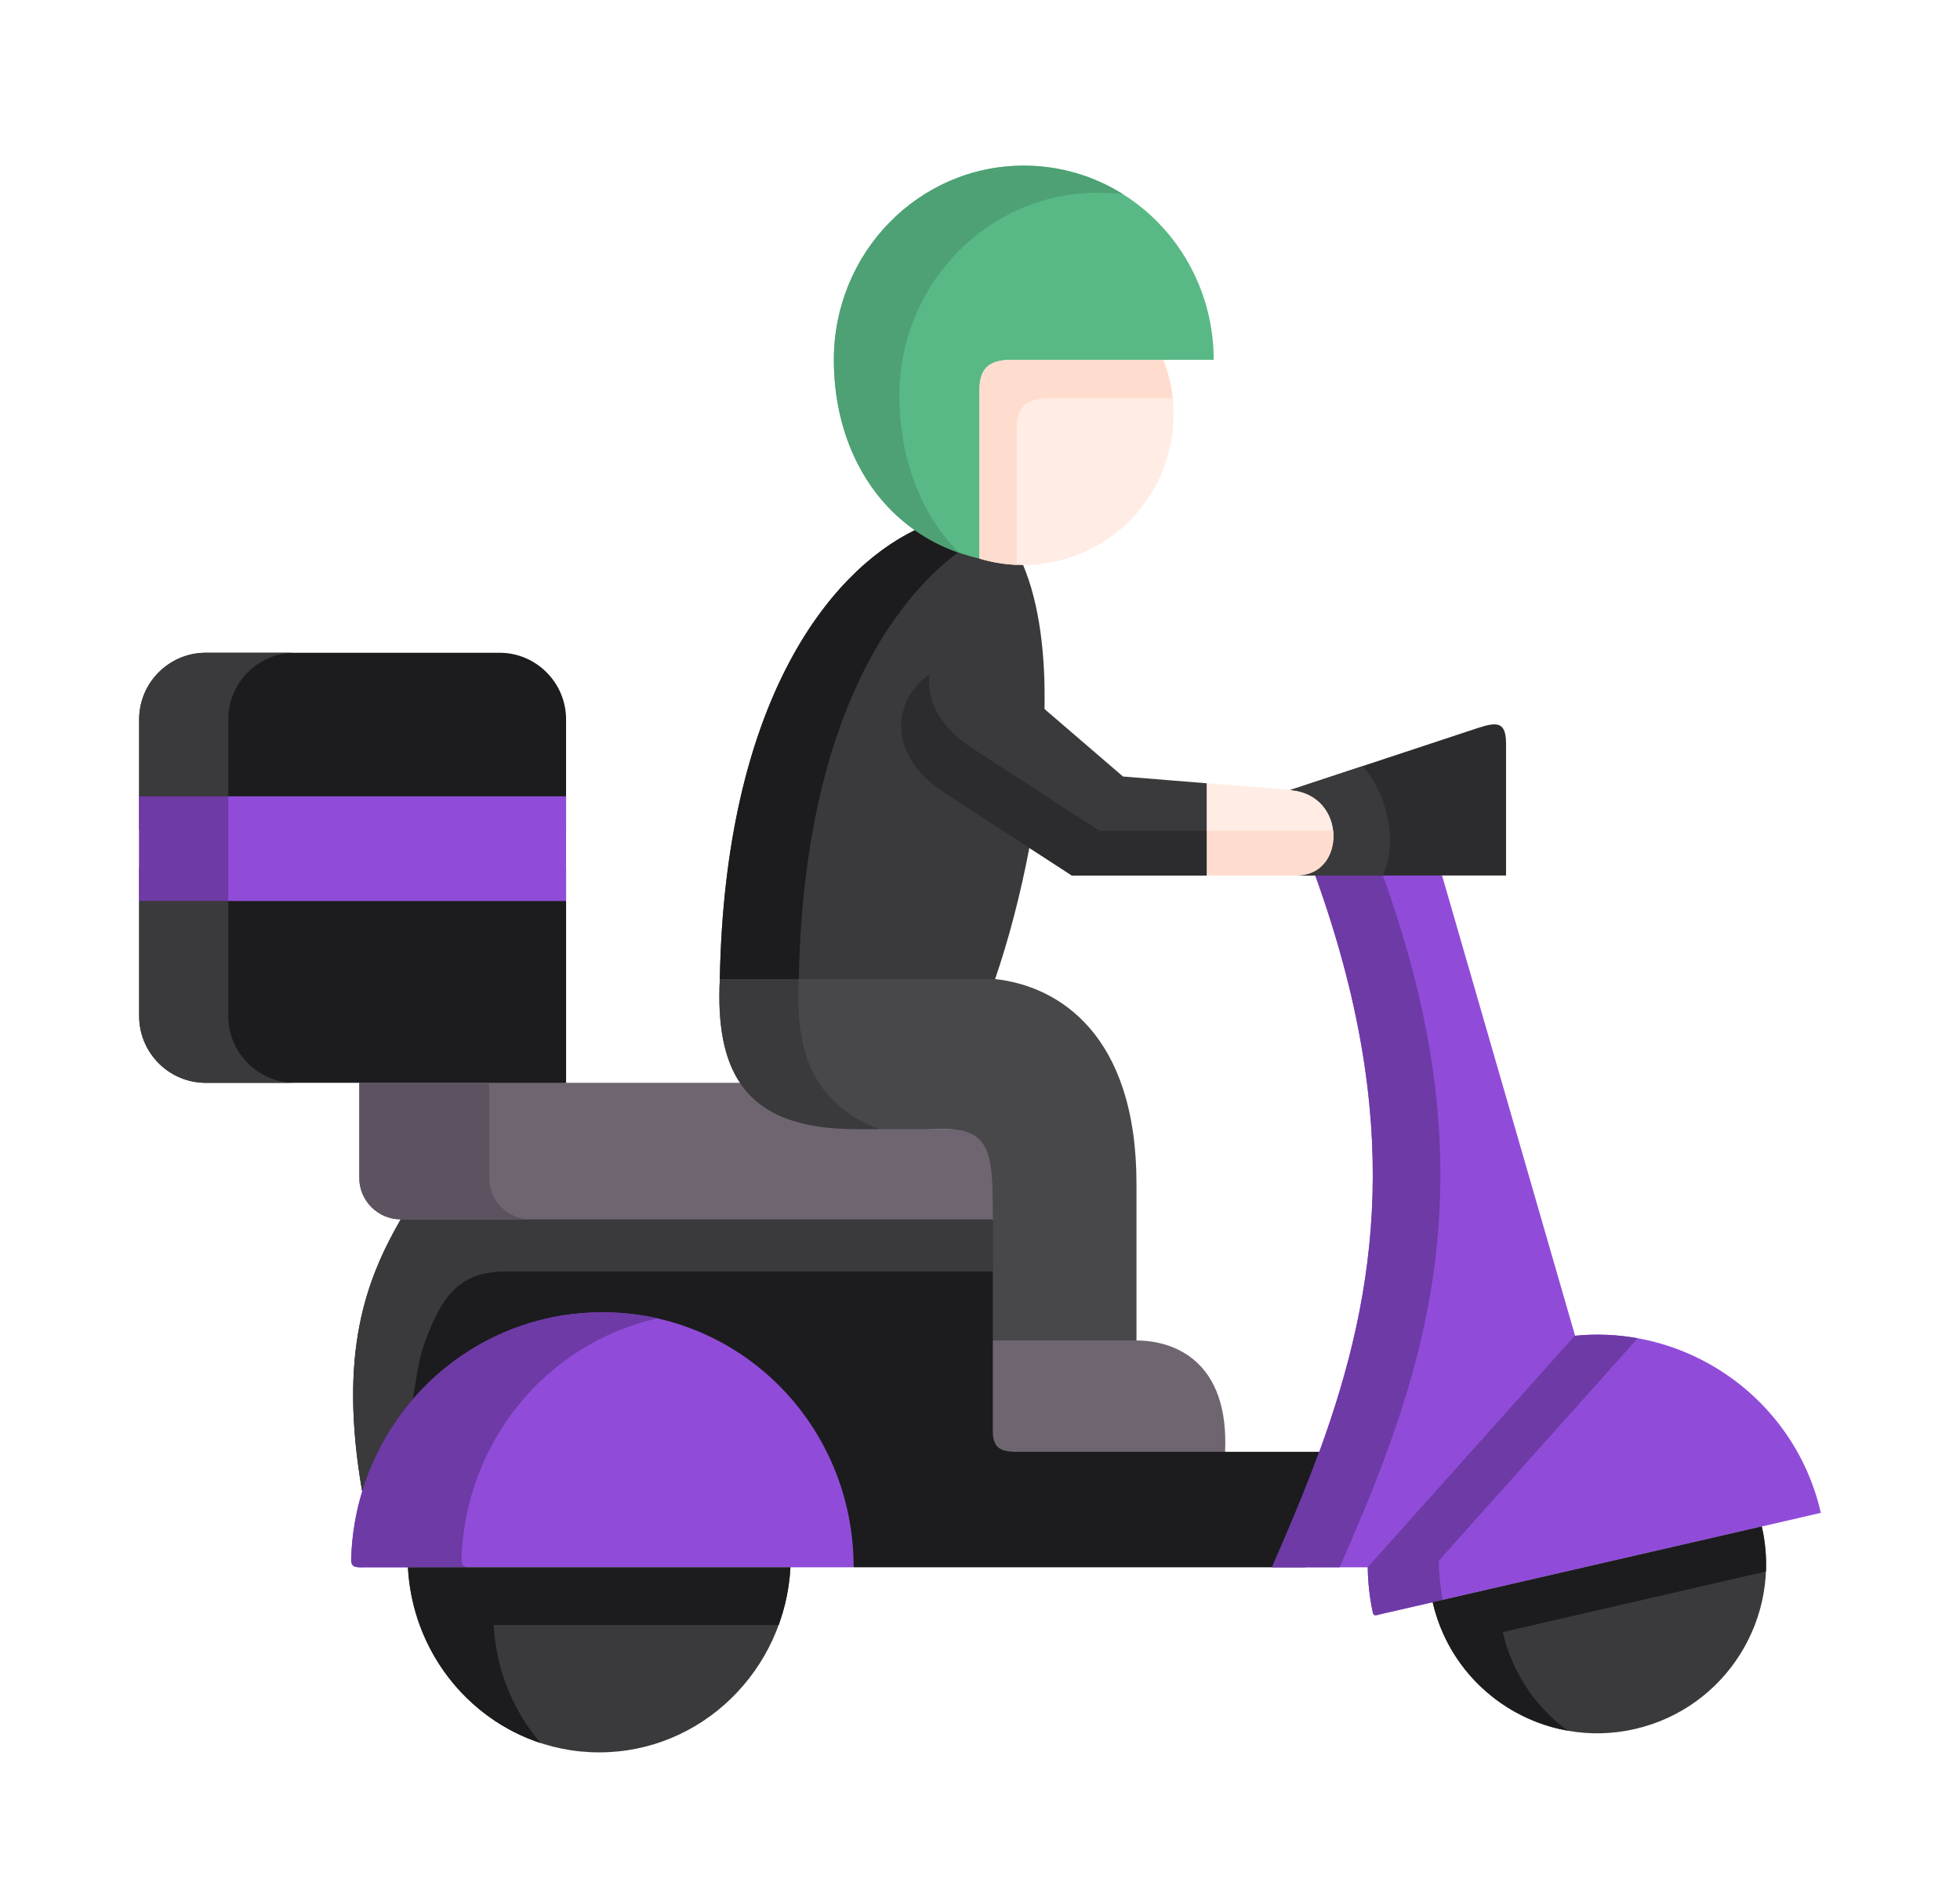 <?xml version="1.0" encoding="UTF-8"?> <svg xmlns="http://www.w3.org/2000/svg" width="282" height="273" viewBox="0 0 282 273" fill="none"> <g filter="url(#filter0_d)"> <path fill-rule="evenodd" clip-rule="evenodd" d="M81.447 114.894H20.024V136.231C20.024 141.507 24.329 145.816 29.601 145.816H51.695L64.874 152.473L81.448 145.816V114.894H81.447Z" fill="#1C1C1E"></path> <path fill-rule="evenodd" clip-rule="evenodd" d="M71.869 83.93H29.6C24.329 83.93 20.023 88.239 20.023 93.514V109.369H81.446V93.514C81.446 88.239 77.141 83.93 71.869 83.93Z" fill="#1C1C1E"></path> <path fill-rule="evenodd" clip-rule="evenodd" d="M81.446 104.59H20.023V119.658H81.446V104.59Z" fill="#904CD9"></path> <path fill-rule="evenodd" clip-rule="evenodd" d="M32.843 104.591H24.977H20.023V93.515C20.023 89.91 22.038 86.761 24.977 85.131C26.357 84.372 27.931 83.93 29.601 83.93H42.421C37.149 83.93 32.844 88.239 32.844 93.514V104.591H32.843Z" fill="#3A3A3C"></path> <path fill-rule="evenodd" clip-rule="evenodd" d="M32.844 119.658H24.978H20.023V114.893V109.368V104.59H24.978H32.844V109.368V114.893V119.658Z" fill="#6E3AA6"></path> <path fill-rule="evenodd" clip-rule="evenodd" d="M32.844 119.655V136.229C32.844 141.504 37.15 145.813 42.421 145.813H29.601C27.931 145.813 26.358 145.385 24.978 144.626C22.038 142.982 20.023 139.833 20.023 136.229V119.655H24.978H32.844Z" fill="#3A3A3C"></path> <path fill-rule="evenodd" clip-rule="evenodd" d="M81.447 145.814H51.694V159.5C51.694 162.788 54.385 165.467 57.655 165.467H154.527C154.527 156.863 154.527 152.484 147.944 152.484L134.834 152.47C126.582 152.457 121.173 150.343 118.151 145.813H81.447V145.814Z" fill="#6F6571"></path> <path fill-rule="evenodd" clip-rule="evenodd" d="M142.842 165.465H57.655C52.66 174.166 48.644 184.621 52.108 204.619C57.904 184.897 116.774 192.769 122.818 215.529H187.775C190.231 209.964 192.549 204.467 194.578 198.915H176.266C139.227 184.938 151.136 191.167 142.842 165.465Z" fill="#1C1C1E"></path> <path fill-rule="evenodd" clip-rule="evenodd" d="M122.819 215.534C122.819 195.107 106.632 178.838 86.664 178.838C70.421 178.838 56.676 189.61 52.109 204.623C51.17 207.703 50.618 210.976 50.522 214.373C50.48 215.699 51.391 215.534 52.633 215.534C76.024 215.534 99.429 215.52 122.819 215.534Z" fill="#904CD9"></path> <path fill-rule="evenodd" clip-rule="evenodd" d="M113.724 215.537H58.69C59.477 230.37 71.496 242.165 86.207 242.165C100.918 242.165 112.938 230.37 113.724 215.537Z" fill="#3A3A3C"></path> <path fill-rule="evenodd" clip-rule="evenodd" d="M253.477 209.657L206.13 220.554C209.138 233.633 222.179 241.809 235.247 238.799C248.329 235.788 256.485 222.736 253.477 209.657Z" fill="#3A3A3C"></path> <path fill-rule="evenodd" clip-rule="evenodd" d="M257.023 196.387C250.33 186.65 238.71 181.002 226.566 182.217C205.149 186.747 198.18 199.55 196.786 215.515C196.814 217.684 197.049 219.866 197.518 222.048C197.656 222.656 198.056 222.407 198.719 222.255L206.129 220.556L253.477 209.659L257.023 208.845L261.977 207.698C261.025 203.527 259.314 199.716 257.023 196.387Z" fill="#904CD9"></path> <path fill-rule="evenodd" clip-rule="evenodd" d="M226.607 182.166L207.481 115.984L198.87 112.131L189.237 115.984C201.892 151.064 198.359 175.551 189.817 198.919C187.774 204.471 185.456 209.968 183.013 215.534H196.772L226.607 182.166Z" fill="#904CD9"></path> <path fill-rule="evenodd" clip-rule="evenodd" d="M189.818 198.916C198.36 175.548 201.893 151.061 189.238 115.981H196.331C196.359 115.981 196.387 115.981 196.414 115.981H198.967C211.621 151.061 208.103 175.548 199.547 198.916C197.518 204.469 195.2 209.965 192.743 215.531H187.775H183.014C185.457 209.965 187.775 204.468 189.818 198.916Z" fill="#6E3AA6"></path> <path fill-rule="evenodd" clip-rule="evenodd" d="M196.786 215.514L226.566 182.216C229.644 181.912 232.694 182.036 235.633 182.575L207.012 214.575C207.039 216.439 207.219 218.331 207.578 220.224L206.129 220.555L198.718 222.254C198.055 222.405 197.655 222.654 197.517 222.047C197.048 219.865 196.814 217.683 196.786 215.514Z" fill="#6E3AA6"></path> <path fill-rule="evenodd" clip-rule="evenodd" d="M57.656 165.465H142.842V172.964H72.849C67.15 172.964 64.445 175.422 62.223 180.408C60.305 184.731 60.263 186.14 59.394 191.361C56.123 195.159 53.612 199.661 52.108 204.619C48.644 184.62 52.66 174.166 57.656 165.465Z" fill="#3A3A3C"></path> <path fill-rule="evenodd" clip-rule="evenodd" d="M59.395 191.364C66.019 183.671 75.775 178.838 86.663 178.838C89.396 178.838 92.046 179.142 94.598 179.708C78.3 183.395 66.902 197.786 66.405 214.373C66.377 215.285 66.791 215.492 67.454 215.534H58.691H52.633C51.391 215.534 50.48 215.699 50.521 214.373C50.617 210.976 51.169 207.703 52.108 204.623C52.135 204.526 52.163 204.443 52.191 204.361C52.191 204.361 52.191 204.361 52.191 204.347C53.709 199.499 56.179 195.093 59.395 191.364Z" fill="#6E3AA6"></path> <path fill-rule="evenodd" clip-rule="evenodd" d="M207.577 220.222L253.476 209.657C253.987 211.825 254.166 214.008 254.083 216.135L217.652 224.518L216.217 224.849C217.569 230.788 221.005 235.718 225.573 239.047C216.258 237.403 208.378 230.36 206.129 220.554L207.577 220.222Z" fill="#1C1C1E"></path> <path fill-rule="evenodd" clip-rule="evenodd" d="M67.454 215.538H113.725C113.574 218.438 112.98 221.228 112.028 223.838H79.791H71.029C71.374 230.329 73.858 236.226 77.777 240.825C67.137 237.331 59.313 227.401 58.692 215.537H67.454V215.538Z" fill="#1C1C1E"></path> <path fill-rule="evenodd" clip-rule="evenodd" d="M51.694 159.5V145.813H70.394V159.5C70.394 162.787 73.084 165.466 76.355 165.466H57.656C54.385 165.467 51.694 162.787 51.694 159.5Z" fill="#5D5360"></path> <path fill-rule="evenodd" clip-rule="evenodd" d="M211.469 95.142L185.65 103.677C184.38 104.809 185.815 116.355 186.671 115.983H207.481H216.686V96.979C216.686 93.236 214.74 94.065 211.469 95.142Z" fill="#2C2C2E"></path> <path fill-rule="evenodd" clip-rule="evenodd" d="M148.1 112.004C146.83 118.688 145.105 125.276 143.173 130.883L124.448 138.22L103.568 130.883C104.3 91.37 119.065 72.421 131.623 66.29C136.15 62.843 140.787 61.545 140.787 61.545C140.787 61.545 146.886 71.303 147.203 71.303C149.549 76.882 150.433 84.161 150.281 92.019L148.1 112.004Z" fill="#3A3A3C"></path> <path fill-rule="evenodd" clip-rule="evenodd" d="M103.567 130.887H143.173C152.295 131.881 163.514 138.828 163.514 160.346V182.899L154.526 188.252L142.842 182.899V165.469C142.842 156.865 142.842 152.487 136.26 152.487L123.15 152.473C114.897 152.459 109.488 150.346 106.466 145.816C104.133 142.322 103.236 137.392 103.567 130.887Z" fill="#48484A"></path> <path fill-rule="evenodd" clip-rule="evenodd" d="M103.567 130.885C104.299 91.371 119.065 72.423 131.623 66.291C133.486 67.603 135.556 68.68 137.833 69.481C126.71 77.892 115.56 96.689 114.925 130.885H103.567Z" fill="#1C1C1E"></path> <path fill-rule="evenodd" clip-rule="evenodd" d="M103.568 130.887H114.925C114.594 137.392 115.491 142.322 117.823 145.816C119.727 148.675 122.598 151.092 126.531 152.473H123.149C114.897 152.46 109.488 150.346 106.466 145.816C104.134 142.322 103.237 137.392 103.568 130.887Z" fill="#3A3A3C"></path> <path fill-rule="evenodd" clip-rule="evenodd" d="M167.378 41.782L144.94 37.003C142.663 37.21 136.149 42.679 136.149 46.105L140.924 70.384C142.911 70.978 145.022 71.309 147.203 71.309C159.153 71.309 168.841 61.6 168.841 49.64C168.841 46.864 168.331 44.212 167.378 41.782Z" fill="#FFECE4"></path> <path fill-rule="evenodd" clip-rule="evenodd" d="M174.624 41.777C174.624 26.337 162.397 13.838 147.3 13.838C132.203 13.838 119.976 26.337 119.976 41.777C119.976 51.97 124.116 61.03 131.624 66.292C134.301 68.184 137.42 69.579 140.925 70.38V46.1C140.925 42.675 142.663 41.984 144.94 41.777H167.379H174.624V41.777Z" fill="#59B986"></path> <path fill-rule="evenodd" clip-rule="evenodd" d="M161.597 17.967C157.443 15.343 152.544 13.838 147.3 13.838C132.203 13.838 119.976 26.337 119.976 41.777C119.976 51.97 124.116 61.03 131.624 66.292C133.528 67.632 135.639 68.723 137.958 69.524C132.41 63.903 129.402 55.837 129.402 46.943C129.402 30.811 142.194 17.732 157.968 17.732C159.195 17.732 160.41 17.801 161.597 17.967Z" fill="#4DA174"></path> <path fill-rule="evenodd" clip-rule="evenodd" d="M163.514 182.896H142.842V195.919C142.842 198.709 144.359 198.916 146.595 198.916H176.265C176.859 185.851 168.951 182.896 163.514 182.896Z" fill="#6F6571"></path> <path fill-rule="evenodd" clip-rule="evenodd" d="M168.731 47.318H150.294C148.018 47.525 146.279 48.229 146.279 51.654V71.28C144.429 71.197 142.636 70.893 140.924 70.382V46.102C140.924 42.677 142.663 41.987 144.94 41.779H167.379C168.055 43.52 168.524 45.384 168.731 47.318Z" fill="#FFDDCE"></path> <path fill-rule="evenodd" clip-rule="evenodd" d="M173.616 115.98H175.782H186.67C193.681 115.98 193.888 104.351 185.649 103.674L173.616 102.707L170.387 109.544L173.616 115.98Z" fill="#FFECE4"></path> <path fill-rule="evenodd" clip-rule="evenodd" d="M150.28 92.026L145.961 88.311C135.142 78.988 121.466 94.719 135.929 104.11L148.1 112.01L154.227 115.988H173.616V102.715L161.569 101.735L150.28 92.026Z" fill="#3A3A3C"></path> <path fill-rule="evenodd" clip-rule="evenodd" d="M173.616 115.983V109.547H176.197H177.59H179.771H190.659C191.073 109.547 191.459 109.52 191.832 109.437C192.232 112.641 190.424 115.983 186.67 115.983H175.782H173.616Z" fill="#FFDDCE"></path> <path fill-rule="evenodd" clip-rule="evenodd" d="M135.928 104.108C127.179 98.418 128.725 90.422 133.706 87.052C133.306 90.504 134.948 94.468 139.916 97.686L149.397 103.832L152.074 105.586L158.201 109.55H173.616V115.986H154.227L148.1 112.008L135.928 104.108Z" fill="#2C2C2E"></path> <path fill-rule="evenodd" clip-rule="evenodd" d="M185.65 103.675L196.041 100.25C199.519 103.979 201.203 111.243 198.967 115.981H189.238H186.671C190.425 115.981 192.232 112.638 191.833 109.434C191.474 106.658 189.473 103.993 185.65 103.675Z" fill="#3A3A3C"></path> </g> <defs> <filter id="filter0_d" x="-7" y="-10" width="296" height="296" filterUnits="userSpaceOnUse" color-interpolation-filters="sRGB"> <feFlood flood-opacity="0" result="BackgroundImageFix"></feFlood> <feColorMatrix in="SourceAlpha" type="matrix" values="0 0 0 0 0 0 0 0 0 0 0 0 0 0 0 0 0 0 127 0"></feColorMatrix> <feOffset dy="10"></feOffset> <feGaussianBlur stdDeviation="10"></feGaussianBlur> <feColorMatrix type="matrix" values="0 0 0 0 0.227 0 0 0 0 0.227 0 0 0 0 0.235 0 0 0 0.35 0"></feColorMatrix> <feBlend mode="normal" in2="BackgroundImageFix" result="effect1_dropShadow"></feBlend> <feBlend mode="normal" in="SourceGraphic" in2="effect1_dropShadow" result="shape"></feBlend> </filter> </defs> </svg> 